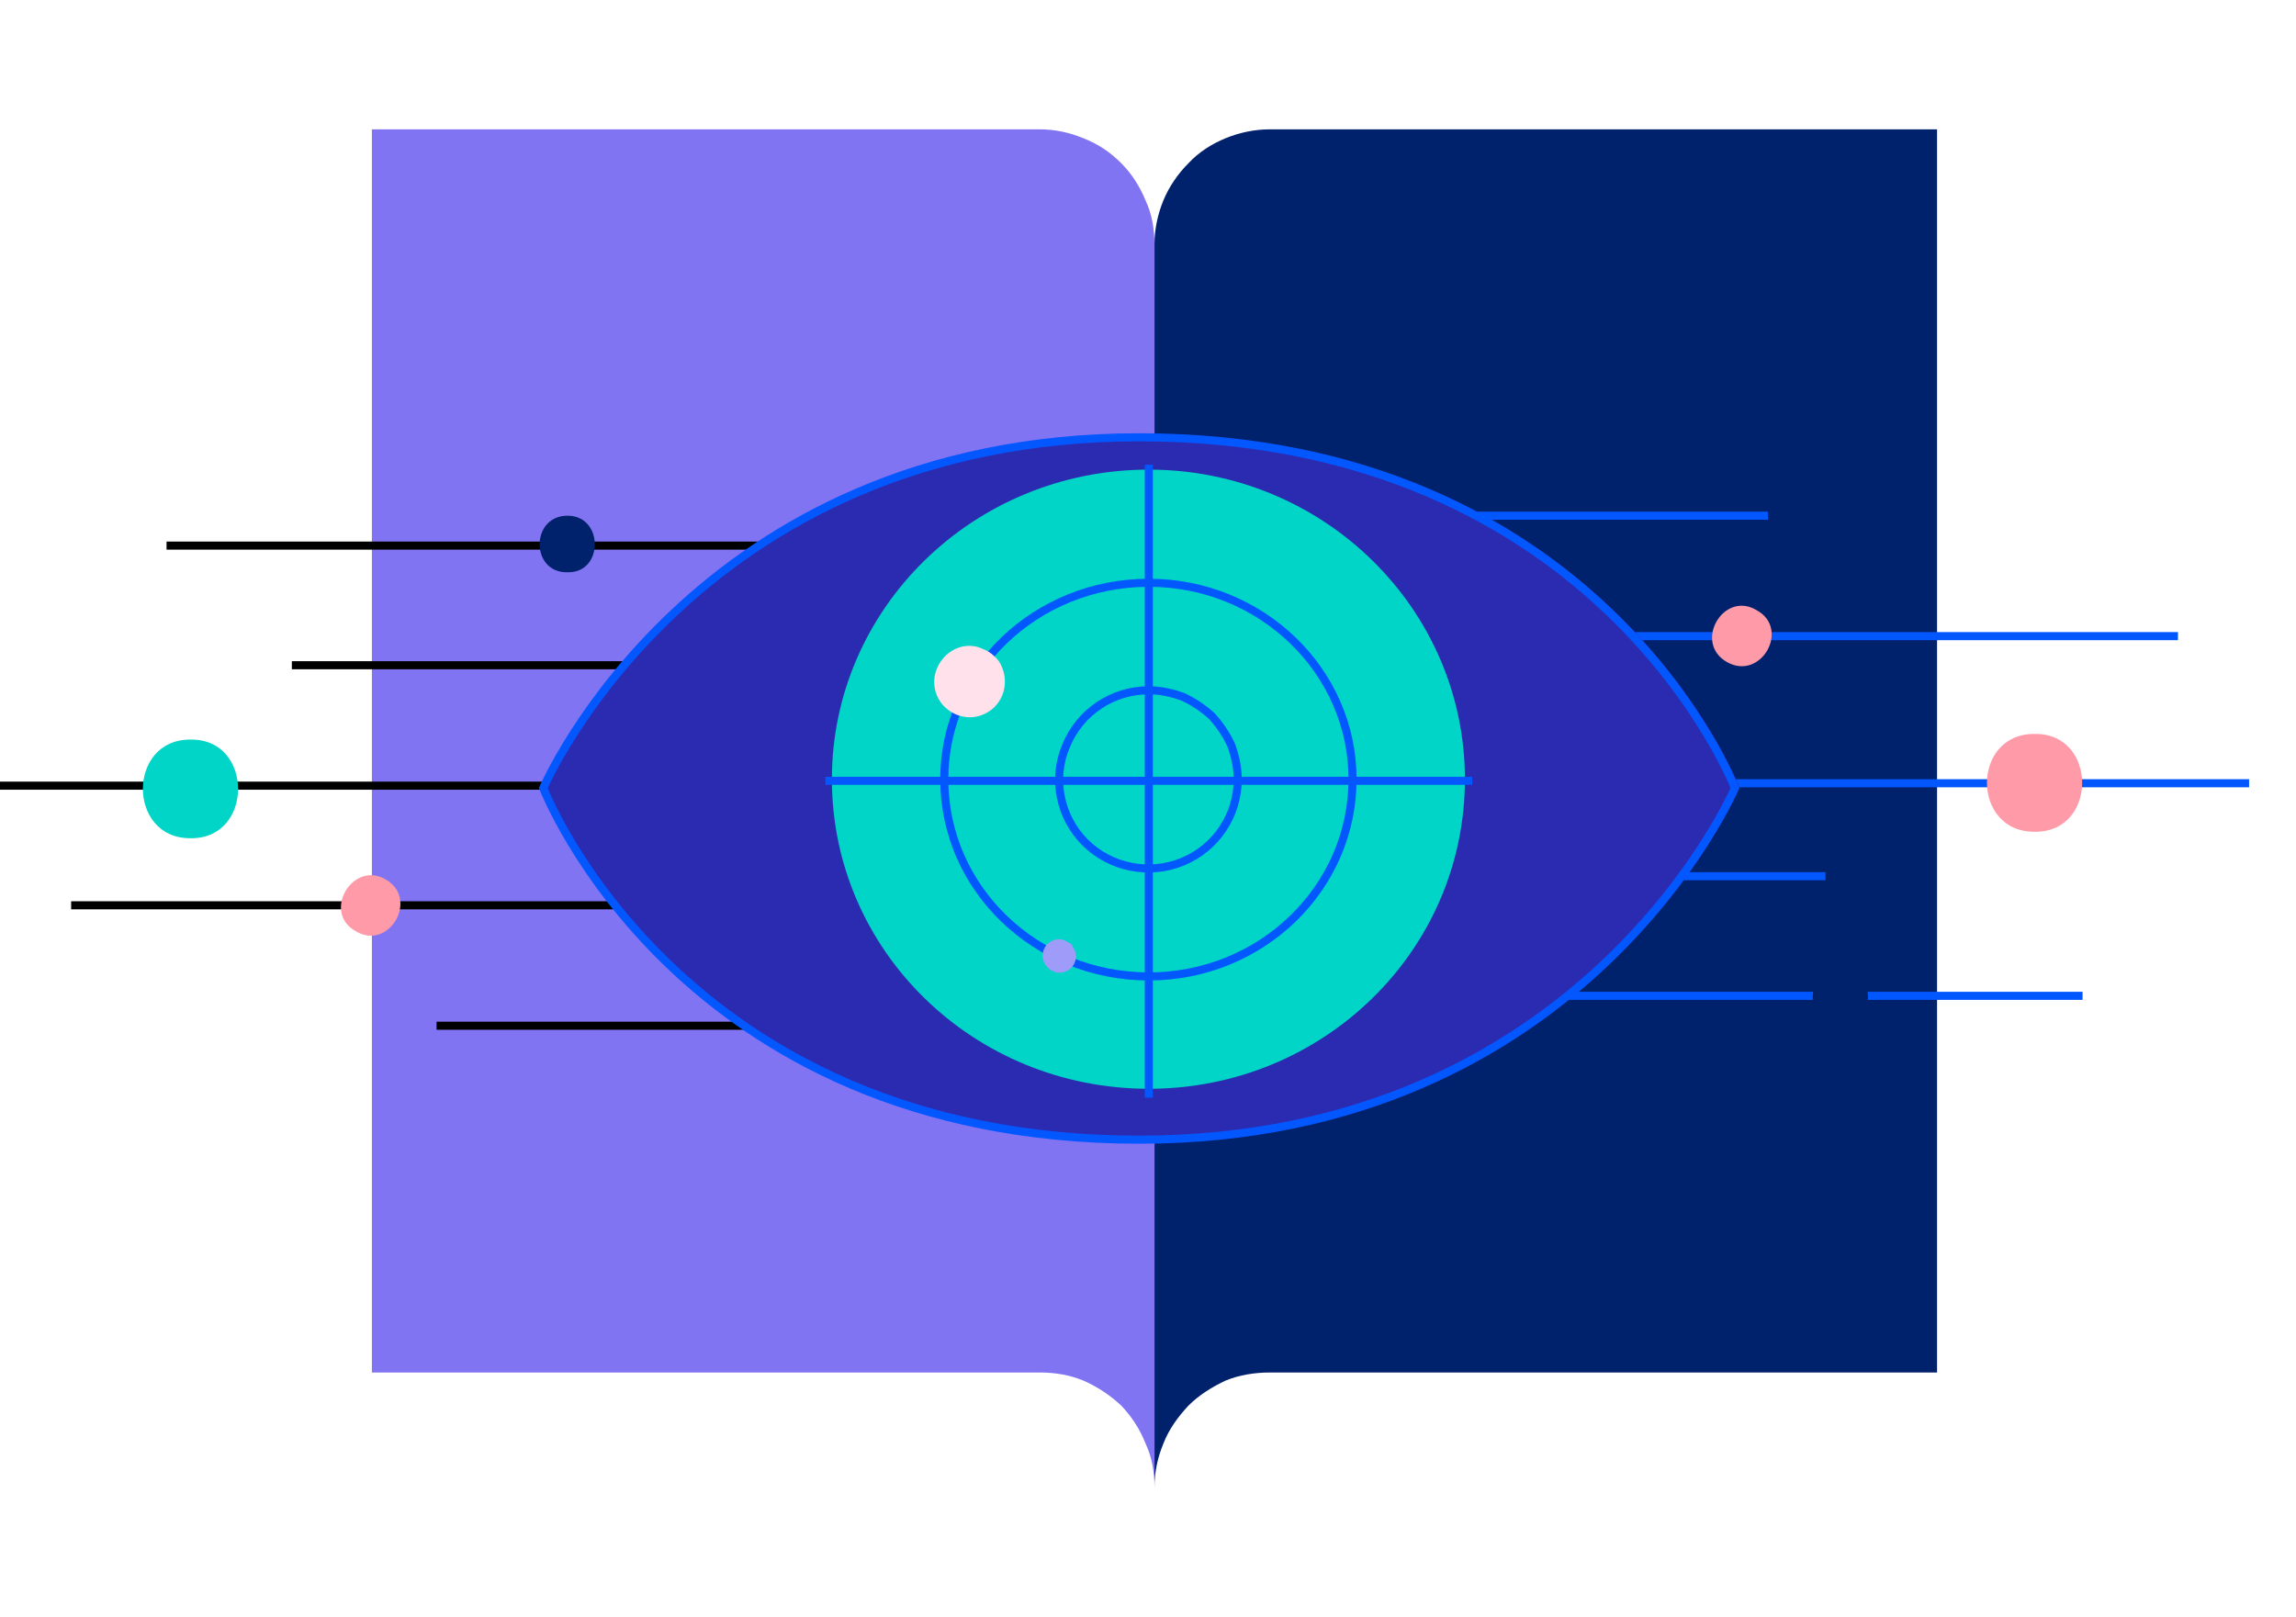 <?xml version="1.0"?>
<svg version="1.2" xmlns="http://www.w3.org/2000/svg" viewBox="0 0 284 200" width="284" height="200">
  <style>.a{fill:none}.b{fill:#00216b}.c{fill:#8174f2}.d{fill:none;stroke:#000;stroke-miterlimit:10}.e{fill:#00d5c7}.f{fill:#ff9aa8}.g{fill:none;stroke:#0357ff;stroke-miterlimit:10}.h{fill:#2b2bb2}.i{fill:#ffe1ec}.j{fill:#9f9cf9}</style>
  <path class="a" d="m0 0h283.3v200h-283.3z" />
  <path class="b" d="m142.8 184c0-1.9 0.4-3.7 1.1-5.4 0.7-1.8 1.8-3.3 3.1-4.7 1.3-1.3 2.9-2.3 4.6-3.1 1.7-0.7 3.6-1 5.5-1h82.5v-153.8h-82.5c-1.9 0-3.8 0.4-5.5 1.1-1.7 0.7-3.3 1.7-4.6 3.1-1.3 1.3-2.4 2.9-3.1 4.6-0.7 1.7-1.1 3.6-1.1 5.4z" />
  <path class="c" d="m142.8 184c0-1.9-0.3-3.7-1.1-5.4-0.7-1.8-1.7-3.3-3-4.7-1.4-1.3-2.9-2.3-4.7-3.1-1.7-0.7-3.5-1-5.4-1h-82.6v-153.8h82.6c1.9 0 3.7 0.4 5.4 1.1 1.8 0.7 3.3 1.7 4.7 3.1 1.3 1.3 2.3 2.9 3 4.6 0.8 1.7 1.1 3.6 1.1 5.4" />
  <path class="d" d="m20.6 67.5h91.6" />
  <path class="d" d="m36.1 82.3h46.7" />
  <path class="d" d="m8.8 112h90.3" />
  <path class="d" d="m54 126.9h39.6" />
  <path class="d" d="m0 97.2h126.1" />
  <path class="b" d="m70.2 70.8c-4.6 0.1-4.6-7 0-7 4.5 0 4.5 7.1 0 7z" />
  <path class="e" d="m23.6 103.7c-7.9 0.1-7.9-12.3 0-12.2 7.8-0.1 7.8 12.3 0 12.2z" />
  <path class="f" d="m47.7 108.8c-4.1-2.4-7.9 4.1-3.7 6.4 4.1 2.5 7.9-4 3.7-6.4z" />
  <path class="g" d="m257.6 123.2h-91.6" />
  <path class="g" d="m225.8 108.4h-46.7" />
  <path class="g" d="m269.4 78.7h-90.3" />
  <path class="g" d="m218.7 63.8h-39.6" />
  <path class="g" d="m278.2 96.9h-126.1" />
  <path class="b" d="m227.6 119.9c4.6-0.1 4.6 7 0 7-4.5 0-4.5-7.1 0-7z" />
  <path class="f" d="m251.7 90.8c7.8-0.1 7.8 12.2 0 12.1-7.9 0.1-7.9-12.2 0-12.1z" />
  <path class="f" d="m213.6 81.9c4.2 2.4 7.9-4.1 3.7-6.4-4.1-2.5-7.9 4-3.7 6.4z" />
  <path class="h" d="m215.1 97.3c0 0-18.6 43.5-73.8 43.5-57.1 0-73.8-43.5-73.8-43.5 0 0 18.6-43.5 73.8-43.5 57.1 0 73.8 43.5 73.8 43.5z" />
  <path class="e" d="m140.9 60.1c15.1-0.2 28.8 8.7 34.7 22.6 5.9 13.9 2.8 30-7.8 40.7-10.6 10.7-26.7 14-40.6 8.3-14-5.8-23.1-19.4-23.1-34.4 0-4.9 0.9-9.7 2.8-14.2 1.8-4.5 4.5-8.6 7.9-12.1 3.4-3.4 7.5-6.2 12-8 4.4-1.9 9.2-2.9 14.1-2.9z" />
  <path fill-rule="evenodd" class="g" d="m214.6 97.5c0 0-18.6 43.5-73.7 43.5-57 0-73.7-43.5-73.7-43.5 0 0 18.6-43.4 73.7-43.4 57 0 73.7 43.4 73.7 43.4z" />
  <path class="e" d="m181.2 96.4c0 21.2-17.5 38.3-39.1 38.3-21.7 0-39.2-17.1-39.2-38.3 0-21.1 17.5-38.3 39.2-38.3 21.6 0 39.1 17.2 39.1 38.3z" />
  <path fill-rule="evenodd" class="g" d="m167.3 96.4c0 13.5-11.3 24.4-25.2 24.4-14 0-25.3-10.9-25.3-24.4 0-13.4 11.3-24.3 25.3-24.3 13.9 0 25.2 10.9 25.2 24.3z" />
  <path class="i" d="m124.3 84.3c0 1.8-1 3.4-2.7 4.1-1.6 0.7-3.5 0.3-4.8-1-1.2-1.2-1.6-3.1-0.9-4.7 0.7-1.7 2.3-2.8 4-2.8q0.9 0 1.7 0.4 0.8 0.3 1.4 0.9 0.7 0.6 1 1.5 0.3 0.8 0.3 1.6z" />
  <path fill-rule="evenodd" class="g" d="m153.1 96.4c0 4.5-2.7 8.5-6.8 10.2-4.1 1.7-8.9 0.8-12.1-2.4-3.1-3.1-4.1-7.9-2.3-12 1.7-4.1 5.7-6.8 10.2-6.8 1.4 0 2.8 0.3 4.2 0.8 1.3 0.6 2.5 1.4 3.6 2.4 1 1.1 1.8 2.3 2.4 3.6 0.5 1.4 0.8 2.8 0.8 4.2z" />
  <path class="g" d="m142.1 57.5v78.3" />
  <path class="g" d="m182.1 96.6h-80" />
  <path class="j" d="m133.1 118.3c0 0.8-0.5 1.6-1.3 1.9-0.8 0.3-1.6 0.1-2.2-0.5-0.6-0.6-0.8-1.4-0.5-2.2 0.3-0.8 1.1-1.3 1.9-1.3q0.4 0 0.8 0.2 0.4 0.2 0.7 0.4 0.2 0.3 0.4 0.7 0.2 0.4 0.2 0.8z" />
</svg>